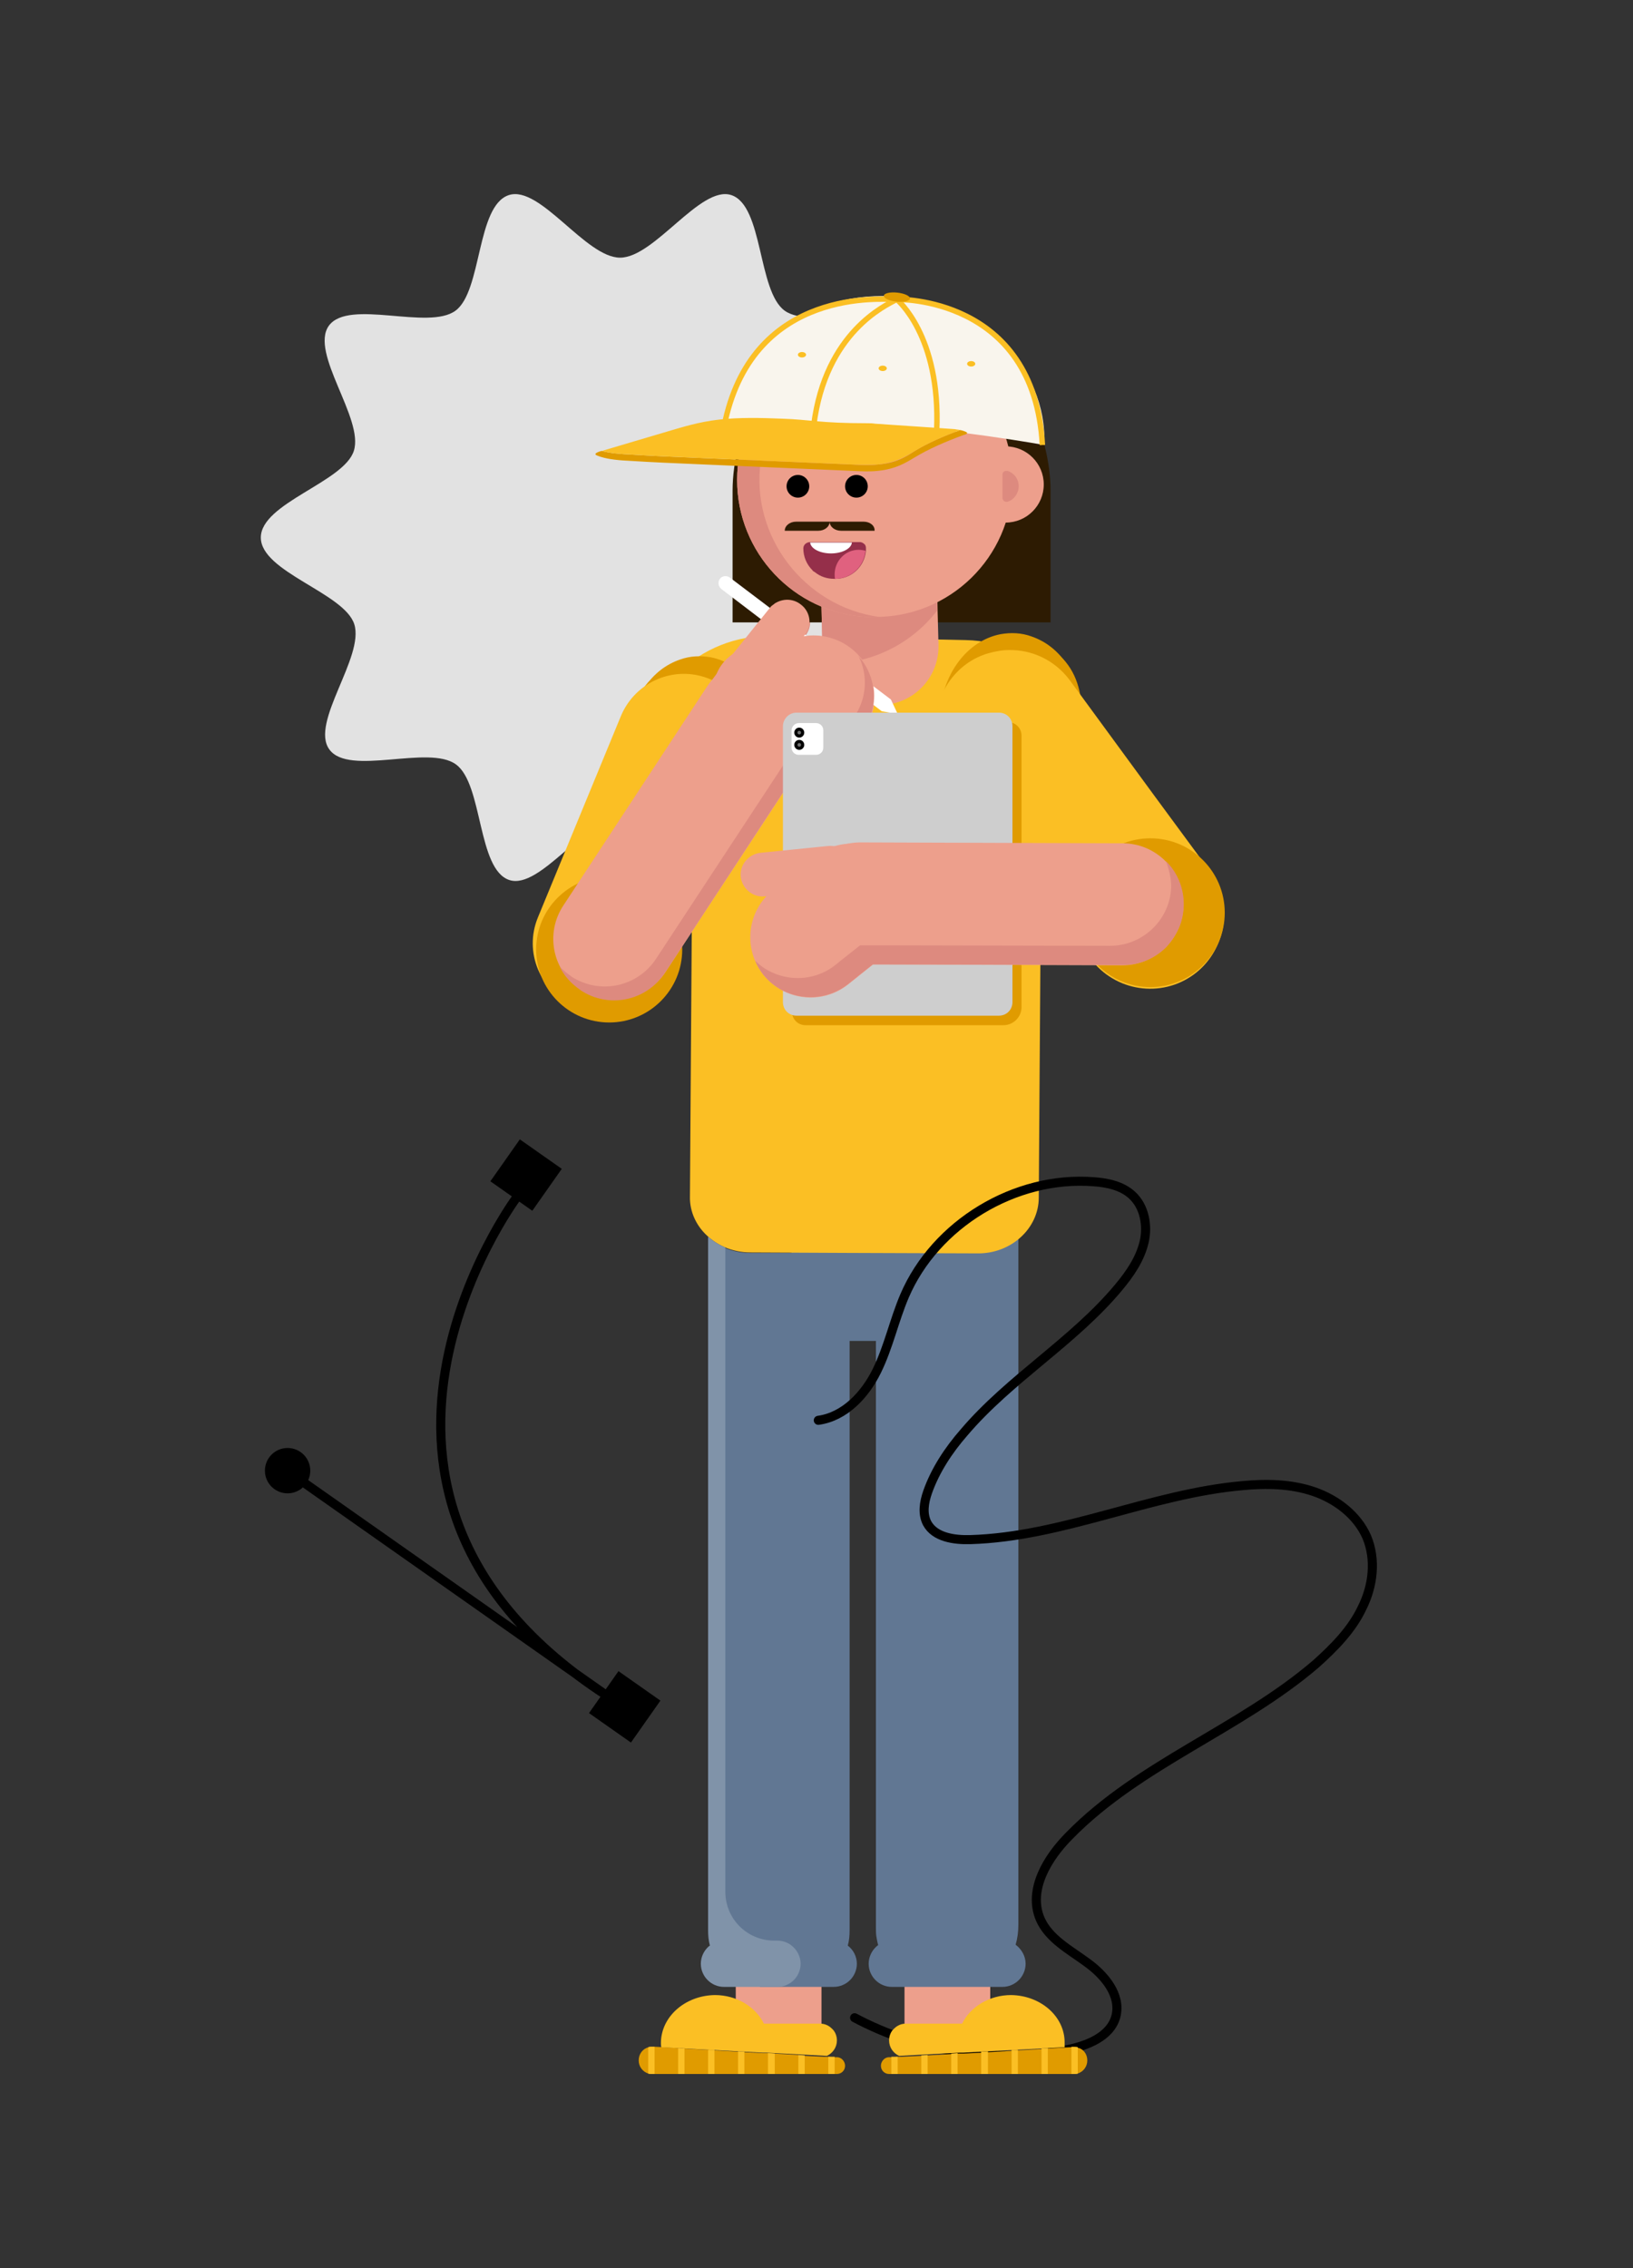 <?xml version="1.0" encoding="utf-8"?>
<!-- Generator: Adobe Illustrator 22.1.0, SVG Export Plug-In . SVG Version: 6.00 Build 0)  -->
<svg version="1.1" id="Bremb" xmlns="http://www.w3.org/2000/svg" xmlns:xlink="http://www.w3.org/1999/xlink" x="0px" y="0px"
	 viewBox="0 0 360 500" style="enable-background:new 0 0 360 500;" xml:space="preserve">
<rect x="0" y="0" width="360" height="500" fill="#333333" stroke="none"/>
<style type="text/css">
	.st0{fill:#ED9F8C;}
	.st1{fill:#E09B00;}
	.st2{fill:#FBBF24;}
	.st3{fill:#617793;}
	.st4{fill:#E2E2E2;}
	.st5{fill:#DD8A7F;}
	.st6{fill:none;stroke:#000000;stroke-width:2;stroke-linecap:round;stroke-miterlimit:10;}
	.st7{fill:#8093A9;}
	.st8{fill:none;stroke:#000000;stroke-width:2;stroke-miterlimit:10;}
	.st9{fill:#2D1B02;}
	.st10{fill:#952F4A;}
	.st11{fill:#E0617F;}
	.st12{fill:#FFFFFF;}
	.st13{fill:#F9F5ED;}
	.st14{fill:none;stroke:#FBBF24;stroke-width:1.2;stroke-linejoin:round;}
	.st15{fill:#CECECE;}
	.st16{fill:#6D6D6D;}
</style>
<g id="Bremb-2">
	<rect x="199.4" y="436" class="st0" width="18.9" height="10.4"/>
	<rect x="162.2" y="436" class="st0" width="18.9" height="10.4"/>
	<path class="st1" d="M140.8,454.2c0,1.4,0.9,2.5,2.1,2.9c0.3,0.1,0.6,0.1,0.8,0.1h40.8c1,0,1.8-0.8,1.8-1.8s-0.8-1.9-1.8-1.9H184
		l-1.4-0.1h-0.9l-4.3-0.2L176,453l-5.2-0.3l-1.4-0.1h-0.5h-0.8l-3.9-0.2l-1.4-0.1l-5.2-0.3l-1.4-0.1l-5.2-0.3l-1.4-0.1l-3.2-0.2
		l-2-0.1h-0.3h-0.3c-0.3,0-0.6,0-0.8,0.1C141.7,451.6,140.8,452.8,140.8,454.2L140.8,454.2z"/>
	<path class="st2" d="M145.7,450.4c0,0.3,0,0.6,0.1,0.9l22.4,1.2h0.8l13.3,0.7c1.3-0.6,2.2-1.9,2.2-3.4c0-1-0.4-2-1.1-2.6
		c-0.7-0.7-1.6-1.1-2.6-1.1h-12.4c-1.8-3.7-6-6.3-10.8-6.3C151,439.9,145.7,444.6,145.7,450.4L145.7,450.4z"/>
	<polygon class="st2" points="169.3,452.6 169.3,457.2 170.8,457.2 170.8,452.7 	"/>
	<polygon class="st2" points="162.7,452.2 162.7,457.2 164.1,457.2 164.1,452.3 	"/>
	<polygon class="st2" points="156.1,451.9 156.1,457.2 157.5,457.2 157.5,451.9 	"/>
	<path class="st3" d="M223.9,428.7c0.4-1.4,0.6-2.8,0.6-4.4V267c0-1.4-1.1-2.5-2.5-2.5h-18.2v-0.6h-29.3v12.3h-9.2
		c-1.9,0-3.8-0.4-5.5-1.1v150.4c0,0.9,0.1,1.8,0.3,2.7c0.9,4.2,3.7,7.7,7.5,9.8h11.9l0,0h4.3c1.4,0,2.7-0.6,3.6-1.5
		c0.9-0.9,1.5-2.2,1.5-3.6c0-1.6-0.8-3.1-2-4c0.3-1.1,0.4-2.2,0.4-3.4V295.6h5.8V425c0,0.6,0,1.3,0.1,1.9s0.2,1.2,0.4,1.9
		c-0.2,0.1-0.4,0.3-0.6,0.5c-0.9,0.9-1.5,2.2-1.5,3.6c0,2.8,2.3,5.1,5.1,5.1H221c1.4,0,2.7-0.6,3.6-1.5c0.9-0.9,1.5-2.2,1.5-3.6
		C226.1,431.2,225.2,429.7,223.9,428.7L223.9,428.7z"/>
	<path class="st4" d="M216.1,118.5c0,7.6-18.4,12.2-20.6,19.1c-2.3,7.1,9.8,21.6,5.5,27.6c-4.4,6-21.9-1.1-27.9,3.3
		c-5.9,4.3-4.6,23.2-11.8,25.5c-6.9,2.2-16.9-13.8-24.5-13.8s-17.7,16-24.5,13.8c-7.1-2.3-5.8-21.2-11.8-25.5
		c-6-4.4-23.6,2.7-27.9-3.3c-4.3-5.9,7.8-20.4,5.5-27.6c-2.2-6.9-20.6-11.5-20.6-19.1S75.8,106.3,78,99.4c2.3-7.1-9.8-21.6-5.5-27.6
		c4.4-6,21.9,1.1,27.9-3.3c5.9-4.3,4.6-23.2,11.8-25.5c6.9-2.2,16.9,13.8,24.5,13.8s17.7-16,24.5-13.8c7.1,2.3,5.8,21.2,11.8,25.5
		s23.6-2.7,27.9,3.3c4.3,5.9-7.8,20.4-5.5,27.6C197.7,106.3,216.1,110.9,216.1,118.5L216.1,118.5z"/>
	<polygon class="st2" points="182.6,453.4 182.6,457.2 184,457.2 184,453.4 	"/>
	<polygon class="st2" points="176,453 176,457.2 177.4,457.2 177.4,453.1 	"/>
	<polygon class="st2" points="149.5,451.5 149.5,457.2 150.9,457.2 150.9,451.6 	"/>
	<path class="st2" d="M142.9,451.3v5.8c0.3,0.1,0.6,0.1,0.8,0.1h0.6v-6H144h-0.3C143.4,451.2,143.1,451.2,142.9,451.3L142.9,451.3z"
		/>
	<path d="M210.8,439.9c-0.1,0-0.2,0-0.3,0C210.6,439.9,210.6,439.9,210.8,439.9C210.7,439.9,210.8,439.9,210.8,439.9L210.8,439.9z"
		/>
	<path class="st2" d="M240.8,170.2c0.3-15.7-12.2-28.8-27.9-29.1l0,0l-42.9-0.9c-15.7-0.3-28.8,12.2-29.1,27.9l0,0
		c-0.5,26,20.1,47.4,46.1,48l0,0l5.8,0.1C218.8,216.8,240.3,196.1,240.8,170.2L240.8,170.2L240.8,170.2z"/>
	<path class="st1" d="M169.5,163.8v0.3c0.2,10-6.2,18.2-14.3,18.7h-0.5c-8.5,0.1-15.6-8.1-15.9-18.5c-0.2-5.8,0.9-10.4,4.1-13.9
		c1.9-1.9,4.3-3.5,6.9-4.4c2.1-0.7,4.4-0.9,6.6-0.5C163.5,147,169.2,154.6,169.5,163.8L169.5,163.8L169.5,163.8z"/>
	<path class="st1" d="M170.1,163.4v0.3c0.1,7.2-3.2,13.6-8.1,16.8c2.5-3.6,3.8-8,3.7-12.4v-0.3c-0.2-9.4-6.1-17.1-13.5-18.5
		c-0.9-0.2-1.8-0.2-2.8-0.2c-1.4,0-2.7,0.3-4,0.7c-1.1,0.4-2.2,0.9-3.2,1.6c1.9-2.8,4.5-4.9,7.7-6c2.2-0.8,4.5-0.9,6.8-0.5
		C164,146.3,169.8,154,170.1,163.4L170.1,163.4L170.1,163.4z"/>
	<g>
		<path class="st1" d="M207.8,158.7v0.3c-0.2,10,6.2,18.2,14.3,18.7h0.5c8.5,0.1,15.6-8.1,15.9-18.5c0.2-5.8-0.9-10.4-4.1-13.9
			c-1.9-1.9-4.3-3.5-6.9-4.4c-2.1-0.7-4.4-0.9-6.6-0.5C213.7,141.8,208,149.4,207.8,158.7L207.8,158.7L207.8,158.7z"/>
		<path class="st1" d="M207.2,158.3v0.3c-0.1,7.2,3.2,13.6,8.1,16.8c-2.5-3.6-3.8-8-3.7-12.4v-0.3c0.2-9.4,6-17.1,13.5-18.5
			c0.9-0.2,1.8-0.2,2.8-0.2c1.4,0,2.7,0.3,4,0.7c1.1,0.4,2.2,0.9,3.2,1.6c-1.9-2.8-4.5-4.9-7.7-6c-2.2-0.8-4.5-0.9-6.8-0.5
			C213.2,141.2,207.4,148.8,207.2,158.3L207.2,158.3L207.2,158.3z"/>
	</g>
	<path class="st2" d="M156.5,149.7L156.5,149.7c-7.7-3.2-16.4,0.5-19.6,8.1l-18.3,44.4c-3.2,7.7,0.5,16.4,8.1,19.6l0,0
		c7.7,3.2,16.4-0.5,19.6-8.1l18.3-44.4C167.9,161.6,164.2,152.8,156.5,149.7z"/>
	<path class="st2" d="M229.6,176.6L229,264c0,6.8-6.1,12.4-13.5,12.3l-28.1-0.1l-22-0.1c-1.9,0-3.8-0.4-5.5-1.1
		c-1.4-0.6-2.7-1.4-3.8-2.4c-2.5-2.2-4.1-5.4-4-8.9l0.6-87.4c0.1-13.6,12.1-24.6,26.9-24.6l23.5,0.1
		C217.9,151.9,229.7,163,229.6,176.6L229.6,176.6z"/>
	<circle class="st1" cx="134.3" cy="209.3" r="16.1"/>
	<g>
		<circle class="st5" cx="166.8" cy="152.2" r="9.5"/>
		<g>
			<path class="st5" d="M161.2,152.5L161.2,152.5c2.1,1.7,5.1,1.4,6.8-0.7l9.5-11.6c1.7-2.1,1.4-5.1-0.7-6.8l0,0
				c-2.1-1.7-5.1-1.4-6.8,0.7l-9.5,11.6C158.8,147.8,159.1,150.8,161.2,152.5z"/>
			<path class="st0" d="M155.7,161.2L155.7,161.2c2.3,7,9.8,10.8,16.8,8.6l11.1-3.6c7-2.3,10.8-9.8,8.6-16.8l0,0
				c-2.3-7-9.8-10.8-16.8-8.6l-11.1,3.6C157.2,146.7,153.4,154.2,155.7,161.2L155.7,161.2z"/>
		</g>
	</g>
	<circle class="st0" cx="166.8" cy="152.1" r="9.5"/>
	<path class="st0" d="M124.2,199.6l31.7-48.3c4.1-6.2,12.4-7.9,18.6-3.9l0,0c6.2,4.1,7.9,12.4,3.9,18.6l-31.7,48.3
		c-4.1,6.2-12.4,7.9-18.6,3.9l0,0C121.8,214.1,120.1,205.8,124.2,199.6z"/>
	<path class="st5" d="M167.5,159.1L167.5,159.1c0.7,2.2,3.1,3.4,5.3,2.7l7.4-2.4c2.2-0.7,3.4-3.1,2.7-5.3l0,0
		c-0.7-2.2-3.1-3.4-5.3-2.7l-7.4,2.4C167.9,154.5,166.7,156.9,167.5,159.1z"/>
	<path class="st6" d="M180.4,313.1c5.8-0.8,10.3-5.6,12.9-10.9c2.6-5.3,3.8-11.1,6.1-16.5c6.8-15.9,24.4-26.5,41.6-25.2
		c3.1,0.2,6.3,0.9,8.5,2.9c2.8,2.5,3.6,6.8,2.7,10.5s-3.1,6.9-5.6,9.9c-10,12-24,20.1-34.1,32c-3.4,3.9-6.3,8.3-8,13.1
		c-0.8,2.3-1.2,4.8-0.1,6.9c1.7,3.1,5.9,3.7,9.5,3.6c20.4-0.6,39.7-10.1,60-11.9c5.3-0.5,10.7-0.4,15.7,1.3c5,1.7,9.6,5.2,11.7,10
		c2.1,5,1.4,10.8-1,15.6c-2.3,4.9-6.2,8.8-10.2,12.4c-16.8,14.4-38.8,22-54.3,37.8c-4.9,4.9-9.2,12-6.5,18.4
		c1.9,4.4,6.5,6.8,10.3,9.6c3.9,2.8,7.6,7.2,6.4,11.9c-1.2,4.5-6.4,6.5-11,7.4c-15.8,3-32.5,0.4-46.6-7.1"/>
	<path class="st1" d="M239.7,454.2c0,1.4-0.9,2.5-2.1,2.9c-0.3,0.1-0.5,0.1-0.8,0.1H196c-1,0-1.8-0.8-1.8-1.8s0.8-1.9,1.8-1.9h0.5
		l1.4-0.1h0.9l4.3-0.2l1.4-0.1l5.2-0.3l1.4-0.1h0.5h0.8l3.9-0.2l1.4-0.1l5.2-0.3l1.4-0.1l5.2-0.3l1.4-0.1l3.2-0.2l2-0.1h0.3h0.3
		c0.3,0,0.6,0,0.8,0.1C238.8,451.6,239.7,452.8,239.7,454.2L239.7,454.2z"/>
	<path class="st2" d="M234.7,450.4c0,0.3,0,0.6,0,0.9l-22.4,1.2h-0.8l-13.3,0.7c-1.3-0.6-2.2-1.9-2.2-3.4c0-1,0.4-2,1.1-2.6
		c0.7-0.7,1.6-1.1,2.6-1.1h12.4c1.8-3.7,6-6.3,10.8-6.3C229.5,439.9,234.8,444.6,234.7,450.4L234.7,450.4z"/>
	<polygon class="st2" points="197.9,453.4 197.9,457.2 196.5,457.2 196.5,453.4 	"/>
	<polygon class="st2" points="204.5,453 204.5,457.2 203.1,457.2 203.1,453.1 	"/>
	<polygon class="st2" points="211.1,452.6 211.1,457.2 209.7,457.2 209.7,452.7 	"/>
	<polygon class="st2" points="217.8,452.2 217.8,457.2 216.3,457.2 216.3,452.3 	"/>
	<polygon class="st2" points="224.4,451.9 224.4,457.2 223,457.2 223,451.9 	"/>
	<polygon class="st2" points="231,451.5 231,457.2 229.6,457.2 229.6,451.6 	"/>
	<path class="st2" d="M237.6,451.3v5.8c-0.3,0.1-0.5,0.1-0.8,0.1h-0.6v-6h0.3h0.3C237.1,451.2,237.3,451.2,237.6,451.3L237.6,451.3z
		"/>
	<path class="st7" d="M174.4,428.8c-0.8-0.6-1.9-1-3-1h-0.7c-6,0-10.8-4.8-10.8-10.8V275c-1.4-0.6-2.7-1.4-3.8-2.4c0,0,0,0.1,0,0.2
		v152.7c0,1.2,0.1,2.3,0.4,3.4c-0.2,0.1-0.4,0.3-0.5,0.4c-0.9,0.9-1.5,2.2-1.5,3.6c0,2.8,2.3,5.1,5.1,5.1h4.3h3.8l0,0h3.7
		c1.4,0,2.7-0.6,3.6-1.5c0.9-0.9,1.5-2.2,1.5-3.6C176.5,431.2,175.6,429.7,174.4,428.8L174.4,428.8z"/>
	<g>
		<path d="M115.3,338.1c-0.1,0-0.2,0-0.3,0.1C115.1,338.1,115.1,338.1,115.3,338.1L115.3,338.1L115.3,338.1z"/>
		<rect x="110.4" y="253.5" transform="matrix(0.575 -0.818 0.818 0.575 -162.739 204.955)" width="11.3" height="11.3"/>
		<rect x="132.1" y="370.7" transform="matrix(0.575 -0.818 0.818 0.575 -249.341 272.545)" width="11.3" height="11.3"/>
		<ellipse cx="63.4" cy="324.2" rx="5" ry="5"/>
		<path class="st8" d="M113.8,264.1c0,0-48.3,65.2,19.7,109.5l-68.4-48.1"/>
	</g>
	<path class="st2" d="M269.2,206.2c-1,3.3-3,6.4-6,8.6c-7.2,5.3-17.4,3.8-22.8-3.5l-12.8-17.4l-18.1-24.7
		c-5.3-7.3-3.8-17.4,3.5-22.8c1.5-1.1,3.2-1.9,4.9-2.4c1.5-0.4,3-0.7,4.5-0.7c5.1-0.1,10.1,2.2,13.4,6.6l18.6,25.4l12.3,16.7
		C269.8,196.2,270.6,201.4,269.2,206.2L269.2,206.2z"/>
	<circle class="st1" cx="253.6" cy="201.2" r="16.4"/>
	<path class="st9" d="M230.3,98.3L230.3,98.3c-0.3-0.6-0.5-1.3-0.7-1.9c-5-14-18.3-24-34-24c-1.8,0-3.6,0.1-5.4,0.4
		c-2.2,0.3-4.3,0.8-6.3,1.5v6.5c0,2.6,0.6,5,1.6,7.2c-1.1,5.8-6.1,10.3-12.1,10.3h-10.6c-0.8,3.1-1.3,6.5-1.3,9.9v29h70.1v-29
		C231.6,104.8,231.1,101.5,230.3,98.3z"/>
	<path class="st0" d="M180.8,120.6l0.5,22.3c0.1,6.9,5.8,12.5,12.8,12.5h0.3c7-0.2,12.6-6,12.5-13.1l0,0l-0.2-7.6l-0.3-14.6
		c-0.2-6.9-5.8-12.5-12.8-12.5h-0.3C186.2,107.7,180.7,113.6,180.8,120.6L180.8,120.6L180.8,120.6z"/>
	<path class="st5" d="M180.8,120.6l0.5,22.3c0,1.2,0.2,2.3,0.6,3.4h0.9c9.3,0,18.1-4.3,23.8-11.7l-0.3-14.6
		c-0.2-6.9-5.8-12.5-12.8-12.5h-0.3C186.3,107.7,180.7,113.5,180.8,120.6L180.8,120.6L180.8,120.6L180.8,120.6z"/>
	<path class="st0" d="M162.5,105.8c0,16,12.5,29.3,28.5,30.2c0.5,0,1.1,0,1.6,0c16.7,0.2,30.4-13.1,30.6-29.8
		c0.2-16.7-13.1-30.4-29.8-30.6c-0.2,0-0.5,0-0.8,0c-0.5,0-1.1,0-1.6,0C175,76.5,162.5,89.8,162.5,105.8L162.5,105.8z"/>
	<path class="st5" d="M162.5,105.8c0,16,12.5,29.3,28.5,30.2c0.9,0,2,0.1,2.8,0c-16.5-2.3-28.4-17.8-26.1-34.3
		c1.8-13.4,12.4-24,25.8-25.8c-0.8-0.1-1.6-0.2-2.5-0.2C175,76.5,162.5,89.8,162.5,105.8L162.5,105.8z"/>
	<circle class="st0" cx="221.7" cy="106.8" r="8.4"/>
	<path class="st5" d="M221,109.9v-5.3c0-0.5,0.4-0.8,0.8-0.8c0.1,0,0.2,0,0.3,0c1.9,0.6,2.9,2.6,2.3,4.5c-0.4,1.1-1.2,2-2.3,2.3
		c-0.4,0.1-0.9-0.1-1-0.5C221,110,221,110,221,109.9L221,109.9z"/>
	<circle cx="175.9" cy="107.2" r="2.5"/>
	<circle cx="188.8" cy="107.2" r="2.5"/>
	<path class="st10" d="M177.1,120.9c0,1.8,0.7,3.5,2,4.8c0.1,0.2,0.3,0.3,0.5,0.4c1.2,1,2.7,1.5,4.3,1.5h0.3c3.5,0,6.4-2.7,6.7-6.2
		v-0.6c0-0.3-0.1-0.7-0.4-0.9c-0.2-0.2-0.6-0.4-0.9-0.4h-11.1C177.6,119.6,177.1,120.2,177.1,120.9L177.1,120.9L177.1,120.9z"/>
	<path class="st11" d="M184,126.6c0,0.4,0,0.7,0.1,1l0,0c3.5,0,6.4-2.7,6.7-6.2c-0.5-0.1-1-0.2-1.5-0.2
		C186.3,121.2,184,123.7,184,126.6L184,126.6z"/>
	<path class="st12" d="M178.6,119.6c0.1,1.3,2.1,2.4,4.6,2.4s4.5-1.1,4.6-2.4H178.6z"/>
	<path class="st9" d="M190.4,115h-14.9c-1.4,0-2.5,0.9-2.5,2h7.4c1.4,0,2.5-0.9,2.5-2c0,1.1,1.1,2,2.5,2h7.4
		C192.9,115.9,191.8,115,190.4,115L190.4,115z"/>
	<path class="st13" d="M230.2,98.1c0.8-17.2-14.3-31.9-33.8-32.8s-35.9,12.2-36.8,29.4c0,0,19.9-1.6,35.4-0.9
		C210.8,94.6,230.2,98.1,230.2,98.1z"/>
	<path class="st1" d="M213.2,95.5c-0.1,0.2-0.4,0.3-0.8,0.4c-4.1,1.5-7.7,3.1-10.7,4.9c-2,1.2-4.2,2.6-8.2,3c-1.8,0.2-3.7,0.1-5.6,0
		c-11.6-0.5-23.2-1-34.8-1.5c-4.7-0.2-9.4-0.4-14.1-0.7c-2.3-0.1-4.7-0.3-6.6-0.9c-0.5-0.2-1-0.3-1.1-0.5c-0.2-0.3,0.6-0.6,1.3-0.8
		c1.8,0.5,4.2,0.7,6.4,0.8c4.7,0.3,9.4,0.5,14.1,0.7c11.6,0.5,23.2,1,34.8,1.5c1.9,0.1,3.8,0.2,5.6,0c4.1-0.3,6.2-1.7,8.2-3
		c2.8-1.7,6.2-3.2,10-4.6C212.6,95,213.3,95.3,213.2,95.5L213.2,95.5z"/>
	<path class="st2" d="M210.5,94.6c0.4,0.1,0.8,0.1,1.2,0.2c-3.8,1.4-7.2,2.9-10,4.6c-2,1.2-4.2,2.6-8.2,3c-1.8,0.1-3.7,0.1-5.6,0
		c-11.6-0.5-23.2-1-34.8-1.5c-4.7-0.2-9.4-0.4-14.1-0.7c-2.2-0.1-4.6-0.3-6.4-0.8c0,0,0,0,0.1,0c4.8-1.4,9.7-2.9,14.5-4.3
		c3.4-1,6.9-2.1,11.3-2.6c4.4-0.5,9.2-0.4,14-0.2c6.1,0.2,8.2,1,18.7,1c0.6,0,1.1,0,1.7,0.1L210.5,94.6L210.5,94.6z"/>
	<path class="st14" d="M229.8,98.1C228,65.2,197.7,66,197.7,66s9.7,7.9,8.8,28.9"/>
	<path class="st14" d="M179.4,93.7c2.6-20.5,15.9-26.4,18.1-27.6c0.1,0,0-0.1,0-0.1c-2.9,0-31-2.7-37.6,26.7"/>
	<ellipse transform="matrix(0.108 -0.994 0.994 0.108 111.369 254.954)" class="st1" cx="197.7" cy="65.4" rx="1" ry="2.9"/>
	<ellipse class="st2" cx="214.1" cy="80.2" rx="0.9" ry="0.6"/>
	<ellipse class="st2" cx="194.6" cy="81.2" rx="0.9" ry="0.6"/>
	<ellipse class="st2" cx="176.8" cy="78.2" rx="0.9" ry="0.6"/>
	<path class="st12" d="M196.4,154.2l1.5,3.2l-3.5-0.6l-35.3-26.9c-0.8-0.6-0.9-1.6-0.4-2.3l0,0c0.5-0.7,1.6-0.8,2.3-0.2L196.4,154.2
		L196.4,154.2z"/>
	<path class="st0" d="M177.4,140L177.4,140l-4.2,5.1l-0.9,1.1l-4.4,5.5c-0.4,0.4-0.7,0.8-1.2,1c-1.7,1.1-3.9,1-5.6-0.3
		c-1.5-1.2-2.1-3.2-1.6-4.9c0.1-0.4,0.2-0.7,0.4-1c0.1-0.3,0.3-0.6,0.5-0.9l1.2-1.5l8.2-10.2c0.2-0.3,0.5-0.5,0.8-0.7
		c0.2-0.2,0.4-0.3,0.6-0.4c1.7-0.9,3.8-0.8,5.4,0.5C178.7,134.9,179.1,138,177.4,140L177.4,140z"/>
	<path class="st0" d="M155.6,161.1L155.6,161.1c2.3,7,9.8,10.8,16.8,8.6l11.1-3.6c7-2.3,10.8-9.8,8.6-16.8l0,0
		c-2.3-7-9.8-10.8-16.8-8.6l-11.1,3.6C157.2,146.6,153.3,154.1,155.6,161.1z"/>
	<path class="st5" d="M190,146.4c2.3,7-1.6,14.5-8.6,16.8l-1.9,0.6l-4.7,1.6l-3,4.6l-27.2,41.4c-4.1,6.2-12.4,7.9-18.6,3.9l-0.1-0.1
		c-0.9-0.6-1.7-1.3-2.5-2.1c1,2.1,2.6,3.8,4.5,5.1l0.1,0.1c6.2,4.1,14.5,2.4,18.6-3.9l0,0l30.2-46.1l6.6-2.1
		c7-2.3,10.8-9.8,8.6-16.8c-0.6-1.8-1.5-3.4-2.8-4.8C189.5,145.1,189.8,145.7,190,146.4L190,146.4L190,146.4z"/>
	<path class="st1" d="M177.6,159.2h44.6c1.7,0,3,1.3,3,3V222c0,2.2-1.8,4-4,4h-43.6c-1.7,0-3-1.3-3-3v-60.8
		C174.6,160.5,176,159.2,177.6,159.2L177.6,159.2z"/>
	<path class="st15" d="M175.6,157.1h44.6c1.7,0,3,1.3,3,3v60.8c0,1.7-1.3,3-3,3h-44.6c-1.7,0-3-1.3-3-3v-60.8
		C172.6,158.5,173.9,157.1,175.6,157.1z"/>
	<g>
		<path class="st12" d="M176.1,159.4h3.8c0.9,0,1.6,0.7,1.6,1.6v3.8c0,0.9-0.7,1.6-1.6,1.6h-3.8c-0.9,0-1.6-0.7-1.6-1.6V161
			C174.5,160.2,175.2,159.4,176.1,159.4z"/>
		<circle cx="176.2" cy="161.5" r="1.1"/>
		<circle cx="176.2" cy="164.2" r="1.1"/>
		<circle class="st16" cx="176.2" cy="161.5" r="0.4"/>
		<circle class="st16" cx="176.2" cy="164.2" r="0.4"/>
	</g>
	<path class="st0" d="M176.2,199.1L176.2,199.1c0-7.4,6.1-13.4,13.5-13.4l57.8,0.2c7.4,0,13.4,6.1,13.4,13.5l0,0
		c0,7.4-6.1,13.4-13.5,13.4l-57.8-0.2C182.2,212.6,176.2,206.5,176.2,199.1z"/>
	<path class="st0" d="M198.2,191L198.2,191c4.6,5.8,3.6,14.1-2.1,18.7L187,217c-5.8,4.6-14.1,3.6-18.7-2.1l0,0
		c-4.6-5.8-3.6-14.1,2.1-18.7l9.1-7.3C185.2,184.3,193.6,185.2,198.2,191z"/>
	<path class="st5" d="M257,189.8c3.9,3.8,4.9,9.5,3.1,14.3c-0.7,1.7-1.7,3.3-3,4.7c-2.5,2.5-6,4-9.6,3.9l-55.1-0.1l-5.4,4.3
		c-4,3.2-9.3,3.7-13.7,1.8l0,0c-1.9-0.8-3.6-2.1-5-3.8l0,0c-0.7-0.9-1.4-2-1.8-3.1c1.1,1.1,2.4,2,3.8,2.6c0.1,0,0.2,0.1,0.2,0.1
		c0.1,0,0.1,0,0,0c4.4,1.9,9.7,1.4,13.7-1.8l1.1-0.9l4.3-3.4h7.9l47.2,0.1c7.4,0,13.5-6,13.5-13.4
		C258.1,193.3,257.7,191.5,257,189.8L257,189.8z"/>
	<path class="st0" d="M187.8,190.8L187.8,190.8c0.3,2.6-1.7,5-4.3,5.3l-14.9,1.5c-2.6,0.3-5-1.7-5.3-4.3l0,0c-0.3-2.6,1.7-5,4.3-5.3
		l14.9-1.5C185.2,186.2,187.6,188.1,187.8,190.8z"/>
</g>
</svg>
